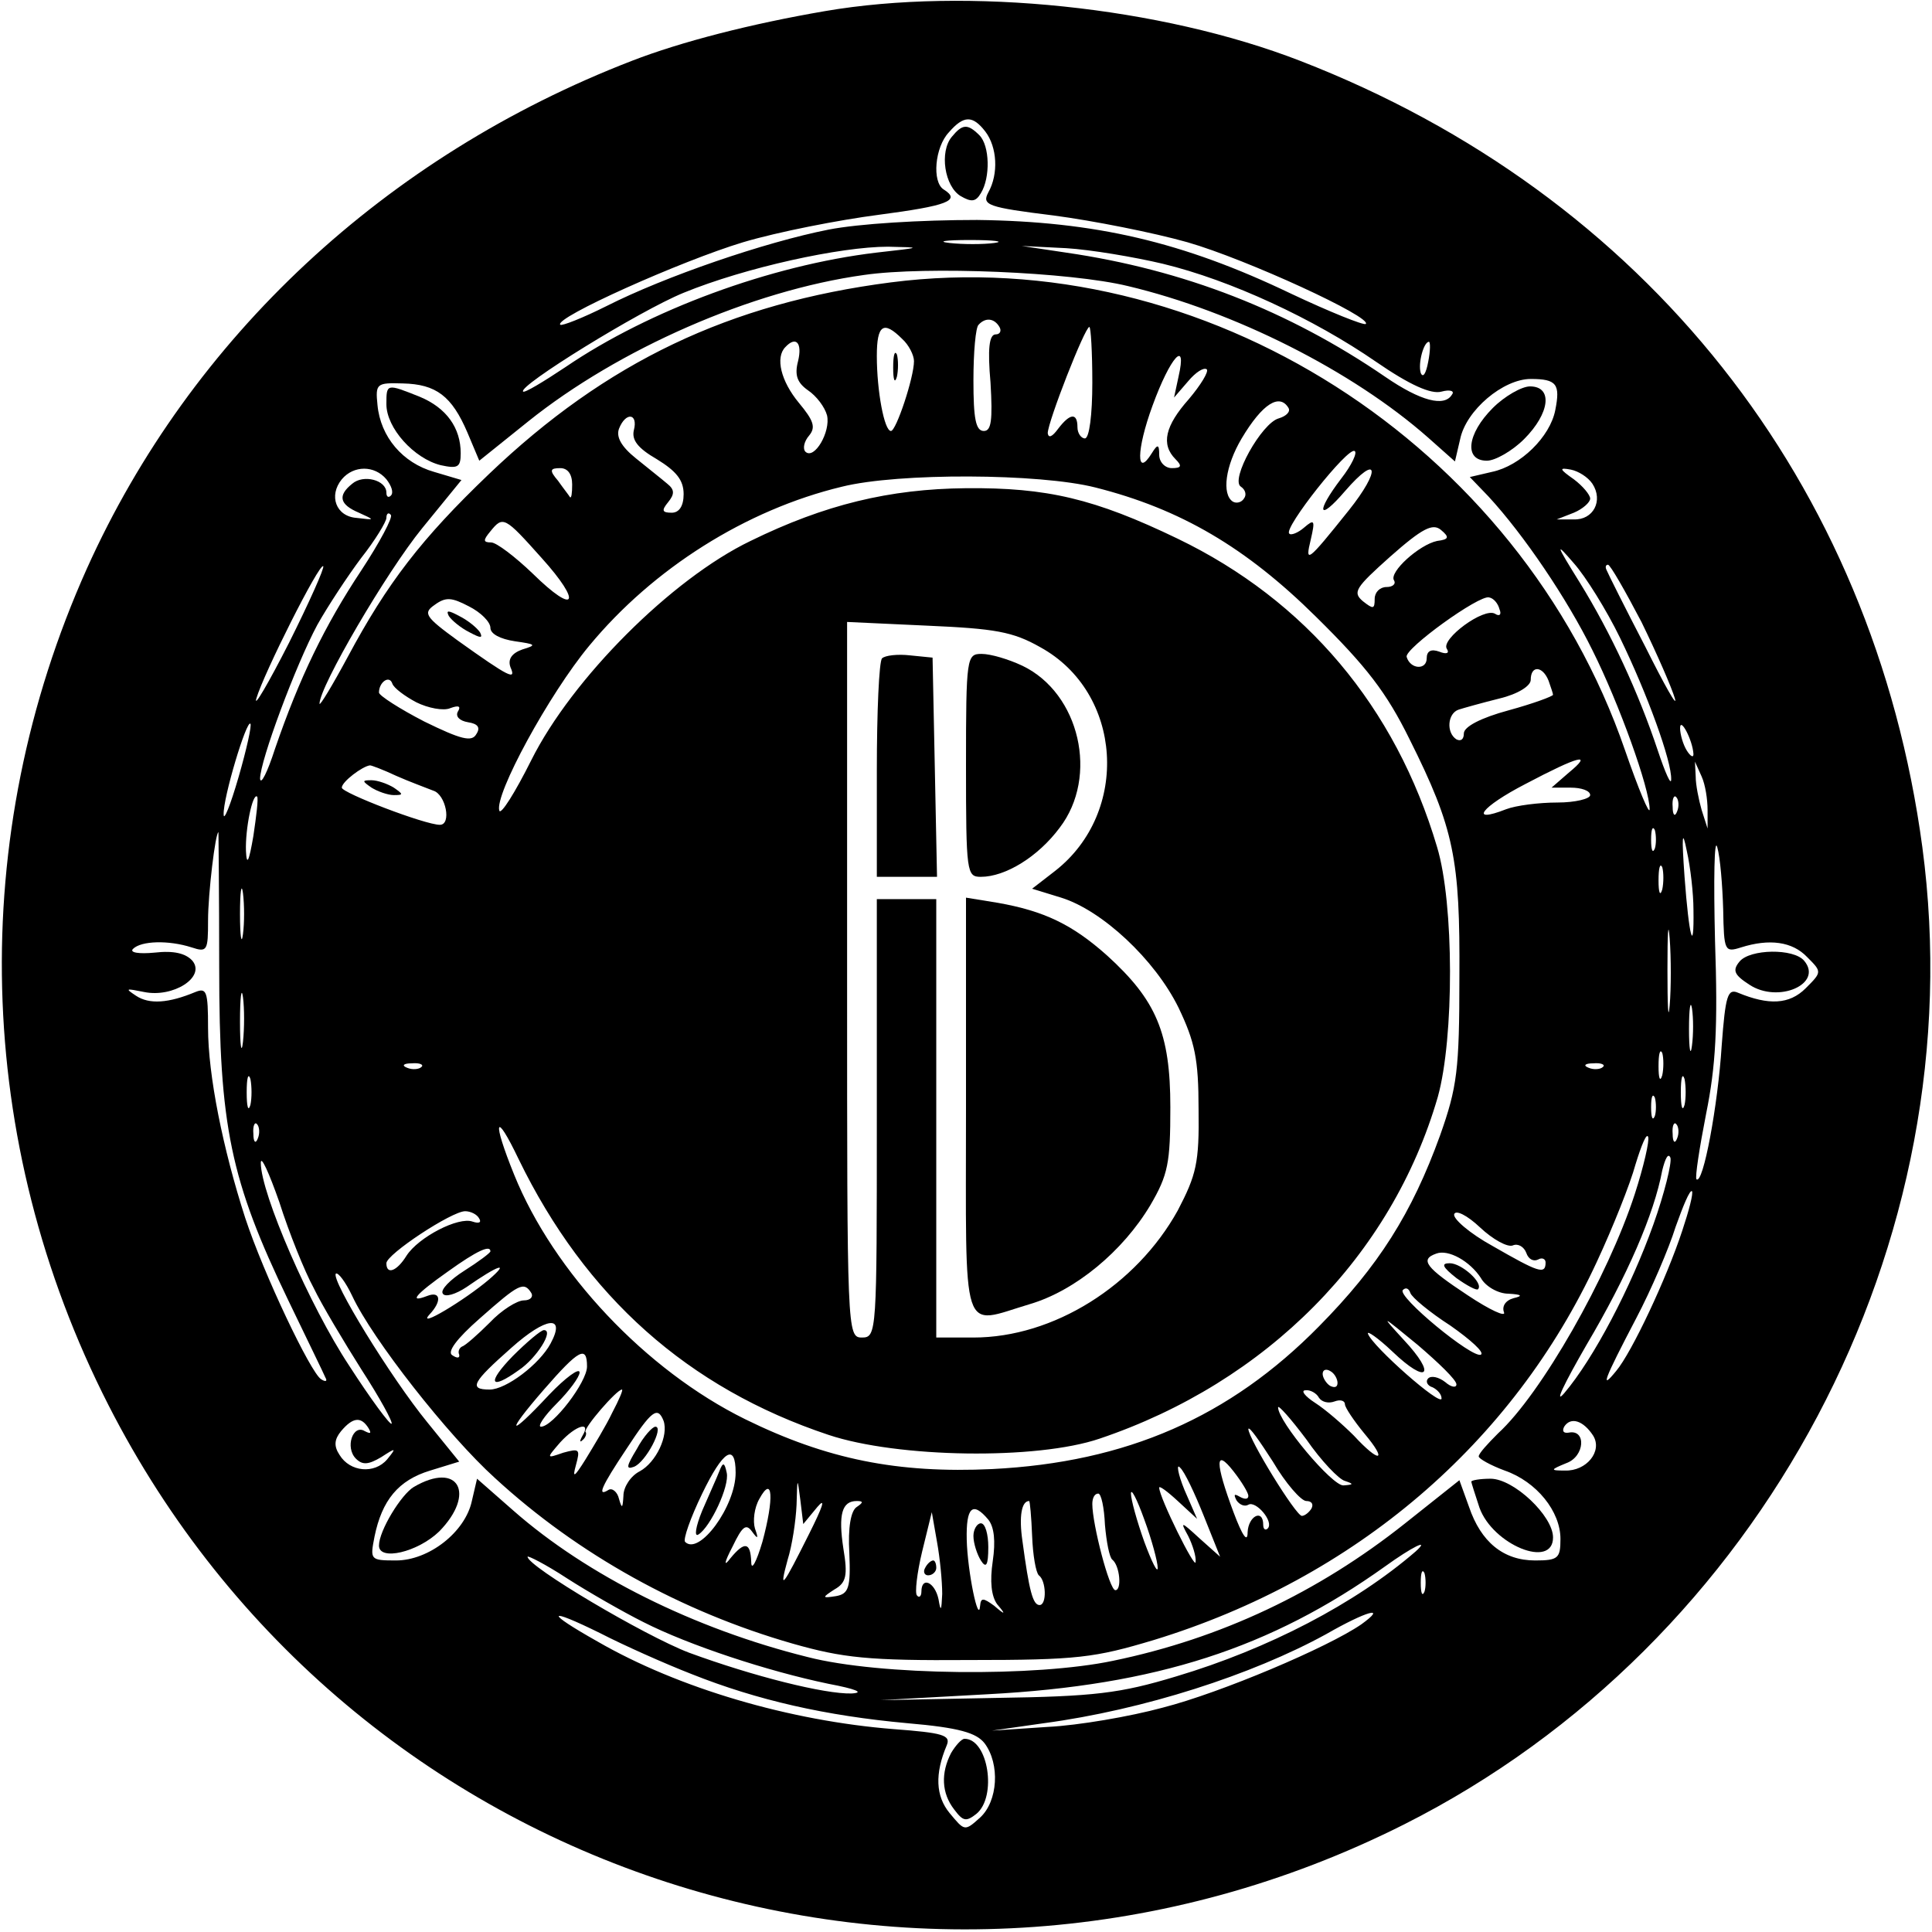 <?xml version="1.0" standalone="no"?>
<!DOCTYPE svg PUBLIC "-//W3C//DTD SVG 20010904//EN"
 "http://www.w3.org/TR/2001/REC-SVG-20010904/DTD/svg10.dtd">
<svg version="1.0" xmlns="http://www.w3.org/2000/svg"
 width="260pt" height="260pt" viewBox="0 0 260 260"
 preserveAspectRatio="xMidYMid meet">
<g transform="translate(0,260) scale(0.1,-0.1)"
fill="#000000" stroke="none">
<path d="M1110 2585 c-99 -17 -193 -41 -260 -67 -331 -128 -593 -372 -733
-683 -162 -361 -152 -771 29 -1126 325 -637 1101 -888 1744 -564 482 243 768
783 697 1315 -66 491 -373 878 -837 1058 -188 73 -448 100 -640 67z m216 -162
c16 -21 18 -57 4 -82 -9 -17 -1 -20 88 -31 53 -7 134 -23 180 -36 80 -23 249
-101 240 -110 -3 -2 -48 16 -101 41 -146 70 -264 97 -422 99 -76 0 -159 -5
-200 -13 -86 -17 -220 -63 -299 -103 -32 -16 -60 -27 -62 -25 -9 9 163 86 246
111 47 14 129 30 183 37 91 12 111 19 87 34 -16 10 -12 57 7 77 20 23 32 23
49 1z m12 -150 c-15 -2 -42 -2 -60 0 -18 2 -6 4 27 4 33 0 48 -2 33 -4z m-159
-13 c-142 -17 -305 -77 -418 -154 -30 -20 -55 -35 -57 -33 -8 7 157 109 216
133 83 34 211 62 275 62 47 -1 46 -1 -16 -8z m386 -15 c91 -22 203 -74 287
-132 45 -31 74 -44 88 -40 11 3 18 1 14 -4 -10 -17 -42 -9 -90 24 -130 89
-271 144 -429 167 l-60 9 60 -3 c33 -2 92 -12 130 -21z m-47 -30 c143 -34 302
-114 404 -204 l36 -32 7 30 c8 39 58 81 95 81 35 0 40 -7 33 -42 -7 -36 -47
-75 -85 -83 l-30 -7 25 -26 c48 -52 106 -138 140 -207 36 -72 77 -186 77 -214
0 -9 -15 27 -33 79 -142 413 -568 684 -988 630 -217 -28 -383 -107 -541 -258
-91 -87 -137 -147 -190 -246 -21 -39 -38 -67 -38 -63 0 23 90 177 138 236 l53
65 -37 11 c-42 12 -72 47 -76 90 -3 29 -1 30 34 29 45 -1 66 -17 87 -66 l16
-38 66 53 c121 97 300 176 452 197 83 12 277 4 355 -15z m-173 -55 c3 -5 1
-10 -5 -10 -9 0 -11 -20 -7 -65 3 -51 1 -65 -9 -65 -11 0 -14 17 -14 68 0 38
3 72 7 75 9 10 21 9 28 -3z m-131 -16 c9 -8 16 -22 16 -30 0 -22 -24 -94 -31
-94 -9 0 -19 54 -19 101 0 42 9 48 34 23z m256 -59 c0 -43 -4 -75 -10 -75 -5
0 -10 7 -10 15 0 20 -10 19 -26 -2 -8 -11 -13 -13 -14 -6 0 15 50 143 56 143
2 0 4 -34 4 -75z m-396 29 c-5 -19 -1 -29 13 -39 12 -8 23 -23 26 -34 5 -22
-17 -60 -29 -49 -4 4 -2 14 5 22 9 11 6 20 -14 44 -24 29 -32 61 -18 75 14 15
23 6 17 -19z m848 -1 c-3 -16 -7 -22 -10 -15 -4 13 4 42 11 42 2 0 2 -12 -1
-27z m-336 -20 l-6 -28 19 22 c10 12 21 19 25 16 3 -3 -8 -21 -24 -40 -32 -36
-38 -61 -18 -81 9 -9 8 -12 -5 -12 -9 0 -17 8 -17 18 0 14 -2 15 -10 2 -21
-34 -21 4 1 64 24 66 47 91 35 39z m148 -42 c3 -5 -3 -11 -13 -14 -23 -6 -66
-83 -51 -92 6 -4 8 -11 4 -16 -3 -5 -10 -7 -15 -4 -15 10 -10 48 12 85 28 47
51 61 63 41z m-881 -30 c-3 -13 5 -24 31 -39 26 -16 36 -28 36 -47 0 -16 -6
-25 -16 -25 -13 0 -14 3 -5 14 9 11 9 17 -1 25 -7 6 -26 21 -42 34 -20 16 -27
29 -23 40 9 23 26 21 20 -2z m952 -65 c-35 -46 -31 -59 5 -17 45 52 49 29 5
-26 -56 -70 -59 -72 -51 -39 6 26 5 28 -9 16 -8 -7 -18 -11 -20 -8 -8 7 79
117 88 111 4 -2 -4 -19 -18 -37z m-1285 -1 c7 -9 10 -18 6 -22 -3 -3 -6 -2 -6
4 0 17 -31 25 -46 12 -20 -16 -17 -28 9 -39 22 -10 22 -10 -3 -7 -28 2 -38 30
-20 52 16 19 44 19 60 0z m250 -7 c0 -12 -1 -19 -3 -17 -1 2 -9 12 -16 22 -12
14 -11 17 3 17 10 0 16 -8 16 -22z m1373 1 c15 -23 1 -49 -25 -48 l-23 0 23 9
c12 5 22 14 22 19 0 5 -10 17 -22 26 -20 14 -20 16 -4 13 10 -2 23 -10 29 -19z
m-669 -5 c115 -29 203 -81 297 -174 68 -67 95 -102 126 -165 60 -120 68 -161
67 -320 0 -125 -3 -148 -26 -213 -38 -105 -83 -176 -163 -257 -120 -122 -259
-183 -440 -192 -127 -6 -222 13 -332 67 -134 66 -258 198 -311 329 -30 74 -26
88 6 21 90 -185 228 -308 417 -371 93 -31 280 -34 365 -5 225 76 393 246 455
460 22 79 22 260 -1 336 -56 189 -177 332 -349 415 -112 54 -176 69 -285 68
-103 -1 -190 -22 -290 -71 -106 -51 -240 -185 -295 -295 -22 -44 -41 -74 -43
-68 -7 21 67 157 121 222 86 104 211 183 340 214 76 19 266 18 341 -1z m-988
-112 c-49 -74 -83 -144 -116 -240 -10 -31 -19 -49 -20 -40 0 24 48 153 77 207
14 25 41 66 59 90 19 24 34 49 34 54 0 6 3 8 6 4 3 -3 -15 -37 -40 -75z m243
17 c55 -61 46 -78 -12 -21 -24 23 -49 42 -56 42 -11 0 -11 3 -1 15 17 21 19
20 69 -36z m1205 23 c-24 -5 -65 -42 -58 -53 3 -5 -2 -9 -10 -9 -9 0 -16 -7
-16 -16 0 -14 -2 -14 -16 -3 -14 12 -10 18 37 60 43 38 57 45 68 36 12 -10 11
-13 -5 -15z m246 -130 c37 -76 70 -167 69 -191 0 -9 -8 9 -18 39 -26 78 -63
158 -105 226 -33 53 -33 55 -8 26 16 -18 44 -63 62 -100z m-1791 -7 c-28 -55
-48 -89 -44 -75 10 34 85 183 90 178 2 -2 -19 -49 -46 -103z m1820 28 c21 -43
41 -89 45 -103 4 -14 -14 18 -40 70 -27 52 -50 98 -52 103 -2 4 -1 7 2 7 3 0
23 -35 45 -77z m-1549 -8 c0 -8 13 -15 33 -18 28 -4 30 -5 10 -11 -14 -5 -20
-13 -16 -24 8 -18 -1 -14 -71 36 -44 32 -47 37 -31 48 15 11 23 10 46 -2 16
-8 29 -21 29 -29z m1358 25 c3 -7 0 -10 -6 -6 -15 9 -73 -34 -65 -47 4 -6 0
-8 -10 -4 -11 4 -17 1 -17 -9 0 -16 -22 -15 -27 2 -3 11 98 84 111 80 6 -1 12
-8 14 -16z m-618 -51 c111 -61 121 -222 20 -301 l-31 -24 39 -12 c55 -17 126
-83 158 -148 22 -46 27 -69 27 -137 1 -72 -3 -88 -28 -136 -56 -101 -167 -171
-275 -171 l-50 0 0 295 0 295 -40 0 -40 0 0 -295 c0 -288 0 -295 -20 -295 -20
0 -20 7 -20 481 l0 482 108 -5 c91 -4 115 -8 152 -29z m684 -45 c3 -9 6 -17 6
-19 0 -2 -27 -12 -60 -21 -37 -10 -60 -22 -60 -31 0 -8 -4 -11 -10 -8 -14 9
-12 35 3 40 6 2 31 9 55 15 25 6 42 17 42 25 0 20 16 19 24 -1z m-1524 -29
c16 -8 37 -12 46 -8 11 4 15 3 10 -5 -3 -6 2 -12 14 -14 13 -2 17 -7 11 -16
-6 -11 -21 -7 -70 17 -33 17 -61 35 -61 39 0 14 14 24 18 12 2 -6 17 -17 32
-25z m-239 -101 c-11 -38 -20 -60 -20 -50 -1 22 31 128 36 122 2 -2 -5 -34
-16 -72z m1958 31 c0 -5 -4 -3 -9 5 -5 8 -9 22 -9 30 0 16 17 -16 18 -35z
m-168 -25 l-23 -20 26 0 c14 0 26 -4 26 -10 0 -5 -20 -10 -44 -10 -25 0 -56
-4 -69 -9 -51 -20 -34 3 26 34 72 38 92 43 58 15z m-1578 -4 c18 -8 40 -16 50
-20 17 -5 25 -46 9 -46 -20 0 -132 43 -132 50 0 8 28 29 38 30 2 0 18 -6 35
-14z m1765 -46 l0 -25 -8 25 c-4 14 -8 34 -8 45 l-1 20 9 -20 c5 -11 8 -31 8
-45z m-1957 -35 c-6 -35 -9 -41 -10 -20 -1 30 9 78 15 73 2 -2 -1 -26 -5 -53z
m1916 33 c-3 -8 -6 -5 -6 6 -1 11 2 17 5 13 3 -3 4 -12 1 -19z m-30 -50 c-3
-7 -5 -2 -5 12 0 14 2 19 5 13 2 -7 2 -19 0 -25z m52 -82 c1 -63 -6 -37 -12
44 -4 56 -3 65 3 35 5 -22 9 -58 9 -79z m-1984 -78 c0 -214 15 -286 93 -448
25 -52 48 -99 50 -104 3 -5 0 -6 -6 -2 -14 9 -77 141 -102 217 -30 93 -50 192
-50 256 0 49 -2 54 -17 48 -36 -15 -62 -17 -80 -5 -15 10 -14 10 11 5 39 -8
83 20 65 42 -9 10 -25 14 -51 11 -21 -2 -34 0 -29 5 11 11 48 12 79 2 21 -7
22 -4 22 36 0 37 10 119 14 119 0 0 1 -82 1 -182z m2024 78 c1 -56 2 -58 24
-51 38 12 69 8 89 -13 20 -20 20 -20 -2 -42 -22 -22 -50 -23 -91 -6 -14 6 -17
-4 -22 -71 -5 -80 -25 -188 -34 -180 -2 3 4 42 13 88 13 64 16 117 12 233 -2
83 -1 140 3 126 4 -14 7 -51 8 -84z m-82 27 c-3 -10 -5 -4 -5 12 0 17 2 24 5
18 2 -7 2 -21 0 -30z m-1910 -60 c-2 -16 -4 -3 -4 27 0 30 2 43 4 28 2 -16 2
-40 0 -55z m1920 -96 c-2 -23 -3 -1 -3 48 0 50 1 68 3 42 2 -26 2 -67 0 -90z
m-1920 -49 c-2 -18 -4 -6 -4 27 0 33 2 48 4 33 2 -15 2 -42 0 -60z m1950 -5
c-2 -16 -4 -5 -4 22 0 28 2 40 4 28 2 -13 2 -35 0 -50z m-40 -40 c-3 -10 -5
-4 -5 12 0 17 2 24 5 18 2 -7 2 -21 0 -30z m-1670 11 c-3 -3 -12 -4 -19 -1 -8
3 -5 6 6 6 11 1 17 -2 13 -5z m1590 0 c-3 -3 -12 -4 -19 -1 -8 3 -5 6 6 6 11
1 17 -2 13 -5z m-1820 -51 c-3 -10 -5 -2 -5 17 0 19 2 27 5 18 2 -10 2 -26 0
-35z m1930 0 c-3 -10 -5 -2 -5 17 0 19 2 27 5 18 2 -10 2 -26 0 -35z m-40 -15
c-3 -7 -5 -2 -5 12 0 14 2 19 5 13 2 -7 2 -19 0 -25z m-1880 -30 c-3 -8 -6 -5
-6 6 -1 11 2 17 5 13 3 -3 4 -12 1 -19z m1910 0 c-3 -8 -6 -5 -6 6 -1 11 2 17
5 13 3 -3 4 -12 1 -19z m-57 -75 c-36 -111 -126 -269 -184 -322 -14 -14 -26
-27 -26 -31 0 -3 16 -12 35 -19 43 -15 75 -55 75 -92 0 -26 -3 -29 -34 -29
-43 0 -73 25 -89 72 l-13 36 -73 -58 c-117 -93 -248 -155 -393 -185 -104 -22
-314 -20 -411 5 -153 38 -297 110 -396 197 l-49 43 -7 -30 c-9 -42 -58 -80
-102 -80 -35 0 -35 1 -29 32 10 49 32 76 75 89 l39 12 -43 53 c-49 60 -130
192 -123 200 3 2 13 -11 22 -30 27 -58 129 -188 192 -245 112 -103 251 -180
401 -223 67 -19 101 -23 238 -22 145 0 168 3 248 27 271 83 483 265 596 509
21 45 45 105 52 131 8 26 15 43 17 37 2 -5 -6 -40 -18 -77z m-1778 -126 c11
-23 41 -73 65 -111 24 -37 42 -70 40 -72 -2 -2 -28 33 -57 78 -53 80 -119 232
-119 273 0 11 11 -13 25 -53 13 -41 34 -93 46 -115z m1803 85 c-30 -84 -80
-180 -120 -227 -14 -16 0 13 30 65 55 93 91 176 102 235 4 16 8 24 11 17 2 -7
-8 -48 -23 -90z m39 -8 c-21 -64 -68 -164 -89 -189 -22 -27 -17 -13 27 71 20
38 44 94 53 123 10 28 19 50 22 48 2 -3 -4 -26 -13 -53z m-228 -20 c7 3 15 -2
18 -10 3 -9 10 -12 16 -9 5 3 10 1 10 -4 0 -17 -10 -13 -71 22 -31 17 -54 37
-52 43 2 6 17 -1 35 -18 17 -16 37 -27 44 -24z m-1391 36 c3 -5 0 -7 -9 -4
-19 7 -73 -21 -89 -46 -13 -21 -27 -26 -27 -10 0 12 88 70 106 70 7 0 16 -4
19 -10z m15 -44 c0 -2 -16 -14 -35 -26 -19 -12 -33 -26 -29 -31 3 -5 17 -1 32
9 43 30 59 35 30 10 -33 -28 -98 -67 -80 -47 17 18 15 32 -3 25 -26 -10 -16 2
28 33 39 28 57 36 57 27z m1333 -36 c6 -11 23 -21 37 -21 18 -1 20 -3 7 -6
-11 -3 -16 -11 -13 -19 3 -7 -19 3 -49 23 -56 37 -65 48 -42 56 16 6 45 -10
60 -33z m-1278 -20 c3 -5 -1 -10 -10 -10 -9 0 -30 -13 -46 -30 -16 -16 -33
-31 -37 -32 -4 -2 -6 -7 -4 -11 1 -5 -3 -5 -9 -1 -8 4 5 22 37 50 52 46 59 50
69 34z m1237 -44 c27 -19 46 -36 41 -39 -11 -6 -114 79 -105 87 4 4 8 2 10 -4
2 -6 26 -26 54 -44z m-1211 -24 c-15 -28 -60 -62 -82 -62 -29 0 -23 10 29 56
47 42 74 45 53 6z m1219 -55 c0 -5 -7 -4 -15 3 -9 7 -19 9 -23 5 -4 -4 -1 -10
6 -12 6 -3 12 -9 12 -15 0 -12 -93 70 -99 87 -2 5 13 -5 33 -24 47 -45 60 -32
15 16 -32 35 -31 34 19 -7 28 -24 52 -47 52 -53z m-1170 24 c0 -21 -46 -81
-62 -81 -5 0 4 14 21 31 17 17 31 36 31 42 0 7 -19 -7 -41 -30 -55 -59 -60
-54 -7 7 47 54 58 60 58 31z m1010 -22 c0 -6 -4 -7 -10 -4 -5 3 -10 11 -10 16
0 6 5 7 10 4 6 -3 10 -11 10 -16z m-976 -40 c-8 -17 -25 -45 -36 -63 -15 -24
-18 -26 -13 -8 6 22 5 23 -17 17 -23 -8 -23 -8 -4 14 21 23 42 29 30 9 -4 -7
-4 -10 0 -6 4 3 6 9 4 11 -3 5 42 57 49 57 2 0 -4 -14 -13 -31z m951 20 c4 -6
13 -8 21 -5 8 3 14 1 14 -4 0 -4 12 -22 26 -39 32 -38 21 -41 -14 -3 -15 15
-38 35 -52 44 -14 9 -20 17 -13 17 6 1 15 -4 18 -10z m35 -112 c12 -4 12 -5
-2 -6 -15 -1 -88 86 -88 105 0 4 17 -15 38 -43 20 -29 44 -54 52 -56z m-917
81 c7 -20 -10 -56 -32 -68 -12 -6 -22 -21 -22 -33 -1 -17 -2 -18 -6 -4 -2 9
-9 15 -14 12 -16 -10 -10 4 24 55 34 52 42 58 50 38z m-397 -10 c4 -7 3 -8 -5
-4 -16 10 -27 -22 -12 -37 9 -9 17 -8 34 2 20 13 21 13 8 -3 -17 -20 -50 -17
-64 6 -8 12 -7 21 2 32 16 19 27 20 37 4z m1648 -10 c13 -21 -9 -48 -38 -47
-20 0 -20 1 2 10 25 9 27 46 3 41 -7 -1 -9 2 -6 8 9 14 26 8 39 -12z m-386
-88 c7 0 10 -4 7 -10 -3 -5 -9 -10 -13 -10 -8 0 -72 104 -72 117 1 4 15 -16
33 -44 17 -29 38 -53 45 -53z m-768 38 c0 -45 -49 -112 -68 -93 -3 3 7 32 23
65 28 58 45 69 45 28z m690 -31 c0 -5 -5 -5 -12 -1 -7 4 -8 3 -4 -5 4 -6 11
-9 16 -6 10 6 35 -23 26 -32 -3 -3 -6 -1 -6 5 0 22 -20 12 -21 -10 0 -15 -7
-5 -19 27 -25 67 -25 87 0 55 11 -14 20 -29 20 -33z m-60 -27 l22 -55 -28 25
c-25 23 -26 23 -15 3 6 -12 11 -28 10 -35 0 -12 -49 87 -49 100 0 3 11 -5 25
-18 l26 -24 -17 39 c-9 22 -11 36 -6 30 6 -5 20 -35 32 -65z m-520 12 c12 14
7 0 -11 -36 -36 -72 -41 -79 -29 -35 6 19 11 52 12 74 1 37 1 38 5 7 l4 -33
19 23z m-74 -47 c-8 -27 -15 -40 -15 -27 -1 27 -9 28 -28 5 -9 -12 -9 -7 3 16
13 27 18 31 26 20 8 -11 9 -10 4 4 -3 10 -1 28 6 40 18 33 20 1 4 -58z m532
-35 c0 -8 -8 8 -18 35 -10 28 -18 57 -18 65 0 8 8 -7 18 -35 10 -27 18 -57 18
-65z m-71 58 c2 -23 6 -44 10 -47 10 -8 13 -41 4 -41 -8 0 -31 89 -31 116 0 8
3 14 8 14 4 0 8 -19 9 -42z m-334 24 c-8 -5 -12 -28 -10 -62 2 -47 -1 -55 -18
-58 -19 -3 -19 -2 -2 9 16 9 18 19 12 55 -7 46 -2 64 18 64 9 0 9 -2 0 -8z
m236 -39 c1 -26 5 -49 9 -53 10 -7 11 -40 1 -40 -9 0 -14 19 -23 86 -5 34 -1
54 9 54 1 0 3 -21 4 -47z m-59 22 c8 -10 10 -29 6 -56 -4 -27 -2 -47 6 -58 12
-14 11 -15 -4 -2 -15 11 -18 11 -19 0 -2 -26 -17 46 -18 89 -1 44 8 52 29 27z
m-62 -100 c-1 -23 -2 -25 -5 -7 -5 23 -23 31 -23 10 0 -6 -3 -9 -6 -5 -3 3 0
30 7 59 l13 53 7 -40 c4 -22 7 -53 7 -70z m637 57 c-81 -70 -198 -131 -322
-168 -76 -23 -110 -27 -243 -29 l-155 -3 145 8 c226 12 380 62 534 172 36 26
62 39 41 20z m-1039 -95 c61 -31 167 -66 249 -83 37 -7 49 -12 31 -13 -36 -1
-132 23 -219 55 -60 23 -217 116 -217 129 0 2 24 -10 53 -29 28 -18 75 -45
103 -59z m1051 41 c-3 -7 -5 -2 -5 12 0 14 2 19 5 13 2 -7 2 -19 0 -25z m-986
-111 c88 -35 180 -56 290 -66 70 -6 93 -13 104 -27 21 -28 18 -78 -6 -100 -21
-19 -21 -18 -41 6 -19 23 -20 53 -4 91 6 14 -5 17 -71 22 -140 11 -290 55
-399 118 -71 40 -69 47 4 11 31 -16 87 -41 123 -55z m901 67 c-45 -31 -189
-92 -267 -112 -44 -12 -114 -24 -155 -26 l-75 -5 70 10 c134 18 280 65 380
120 54 31 83 39 47 13z"/>
<path d="M1281 2416 c-17 -20 -10 -67 12 -80 14 -8 20 -8 27 4 13 21 12 64 -2
78 -16 16 -23 15 -37 -2z"/>
<path d="M520 2056 c0 -32 37 -73 73 -82 23 -5 27 -3 27 16 0 34 -19 61 -55
76 -45 18 -45 18 -45 -10z"/>
<path d="M2009 2051 c-35 -35 -39 -71 -8 -71 11 0 34 13 50 29 35 35 39 71 8
71 -11 0 -34 -13 -50 -29z"/>
<path d="M1202 2105 c0 -16 2 -22 5 -12 2 9 2 23 0 30 -3 6 -5 -1 -5 -18z"/>
<path d="M604 1771 c4 -6 16 -16 28 -22 15 -8 18 -8 14 0 -4 6 -16 16 -28 22
-15 8 -18 8 -14 0z"/>
<path d="M1187 1714 c-4 -4 -7 -72 -7 -151 l0 -143 40 0 41 0 -3 148 -3 147
-30 3 c-17 2 -34 0 -38 -4z"/>
<path d="M1300 1570 c0 -145 1 -150 20 -150 33 0 77 27 106 66 53 69 27 181
-50 218 -19 9 -43 16 -55 16 -20 0 -21 -4 -21 -150z"/>
<path d="M1300 1111 c0 -318 -8 -294 86 -266 61 18 125 71 162 133 24 41 27
57 27 132 0 100 -19 144 -85 204 -47 42 -85 60 -147 71 l-43 7 0 -281z"/>
<path d="M500 1540 c8 -5 22 -10 30 -10 13 0 13 1 0 10 -8 5 -22 10 -30 10
-13 0 -13 -1 0 -10z"/>
<path d="M2341 1306 c-10 -12 -7 -18 13 -31 39 -26 100 1 74 32 -14 17 -73 16
-87 -1z"/>
<path d="M557 599 c-17 -10 -47 -59 -47 -79 0 -21 52 -9 81 19 50 51 26 95
-34 60z"/>
<path d="M1980 606 c0 -1 5 -17 11 -35 18 -50 99 -83 99 -40 0 29 -53 79 -84
79 -14 0 -26 -2 -26 -4z"/>
<path d="M1960 880 c14 -10 27 -17 29 -15 8 8 -22 35 -38 35 -12 0 -10 -5 9
-20z"/>
<path d="M690 775 c-35 -36 -31 -47 8 -19 24 16 48 54 34 54 -4 0 -23 -16 -42
-35z"/>
<path d="M857 650 c-14 -23 -15 -28 -4 -24 16 6 41 54 29 54 -4 0 -16 -13 -25
-30z"/>
<path d="M968 620 c-3 -8 -14 -32 -23 -53 -9 -22 -11 -36 -5 -32 16 10 42 65
38 83 -3 14 -5 15 -10 2z"/>
<path d="M1310 533 c0 -10 5 -25 10 -33 7 -11 10 -7 10 18 0 17 -4 32 -10 32
-5 0 -10 -8 -10 -17z"/>
<path d="M1245 490 c-3 -5 -1 -10 4 -10 6 0 11 5 11 10 0 6 -2 10 -4 10 -3 0
-8 -4 -11 -10z"/>
<path d="M1280 241 c-14 -27 -13 -54 4 -76 12 -16 16 -17 30 -6 28 23 16 101
-16 101 -4 0 -12 -9 -18 -19z"/>
</g>
</svg>
